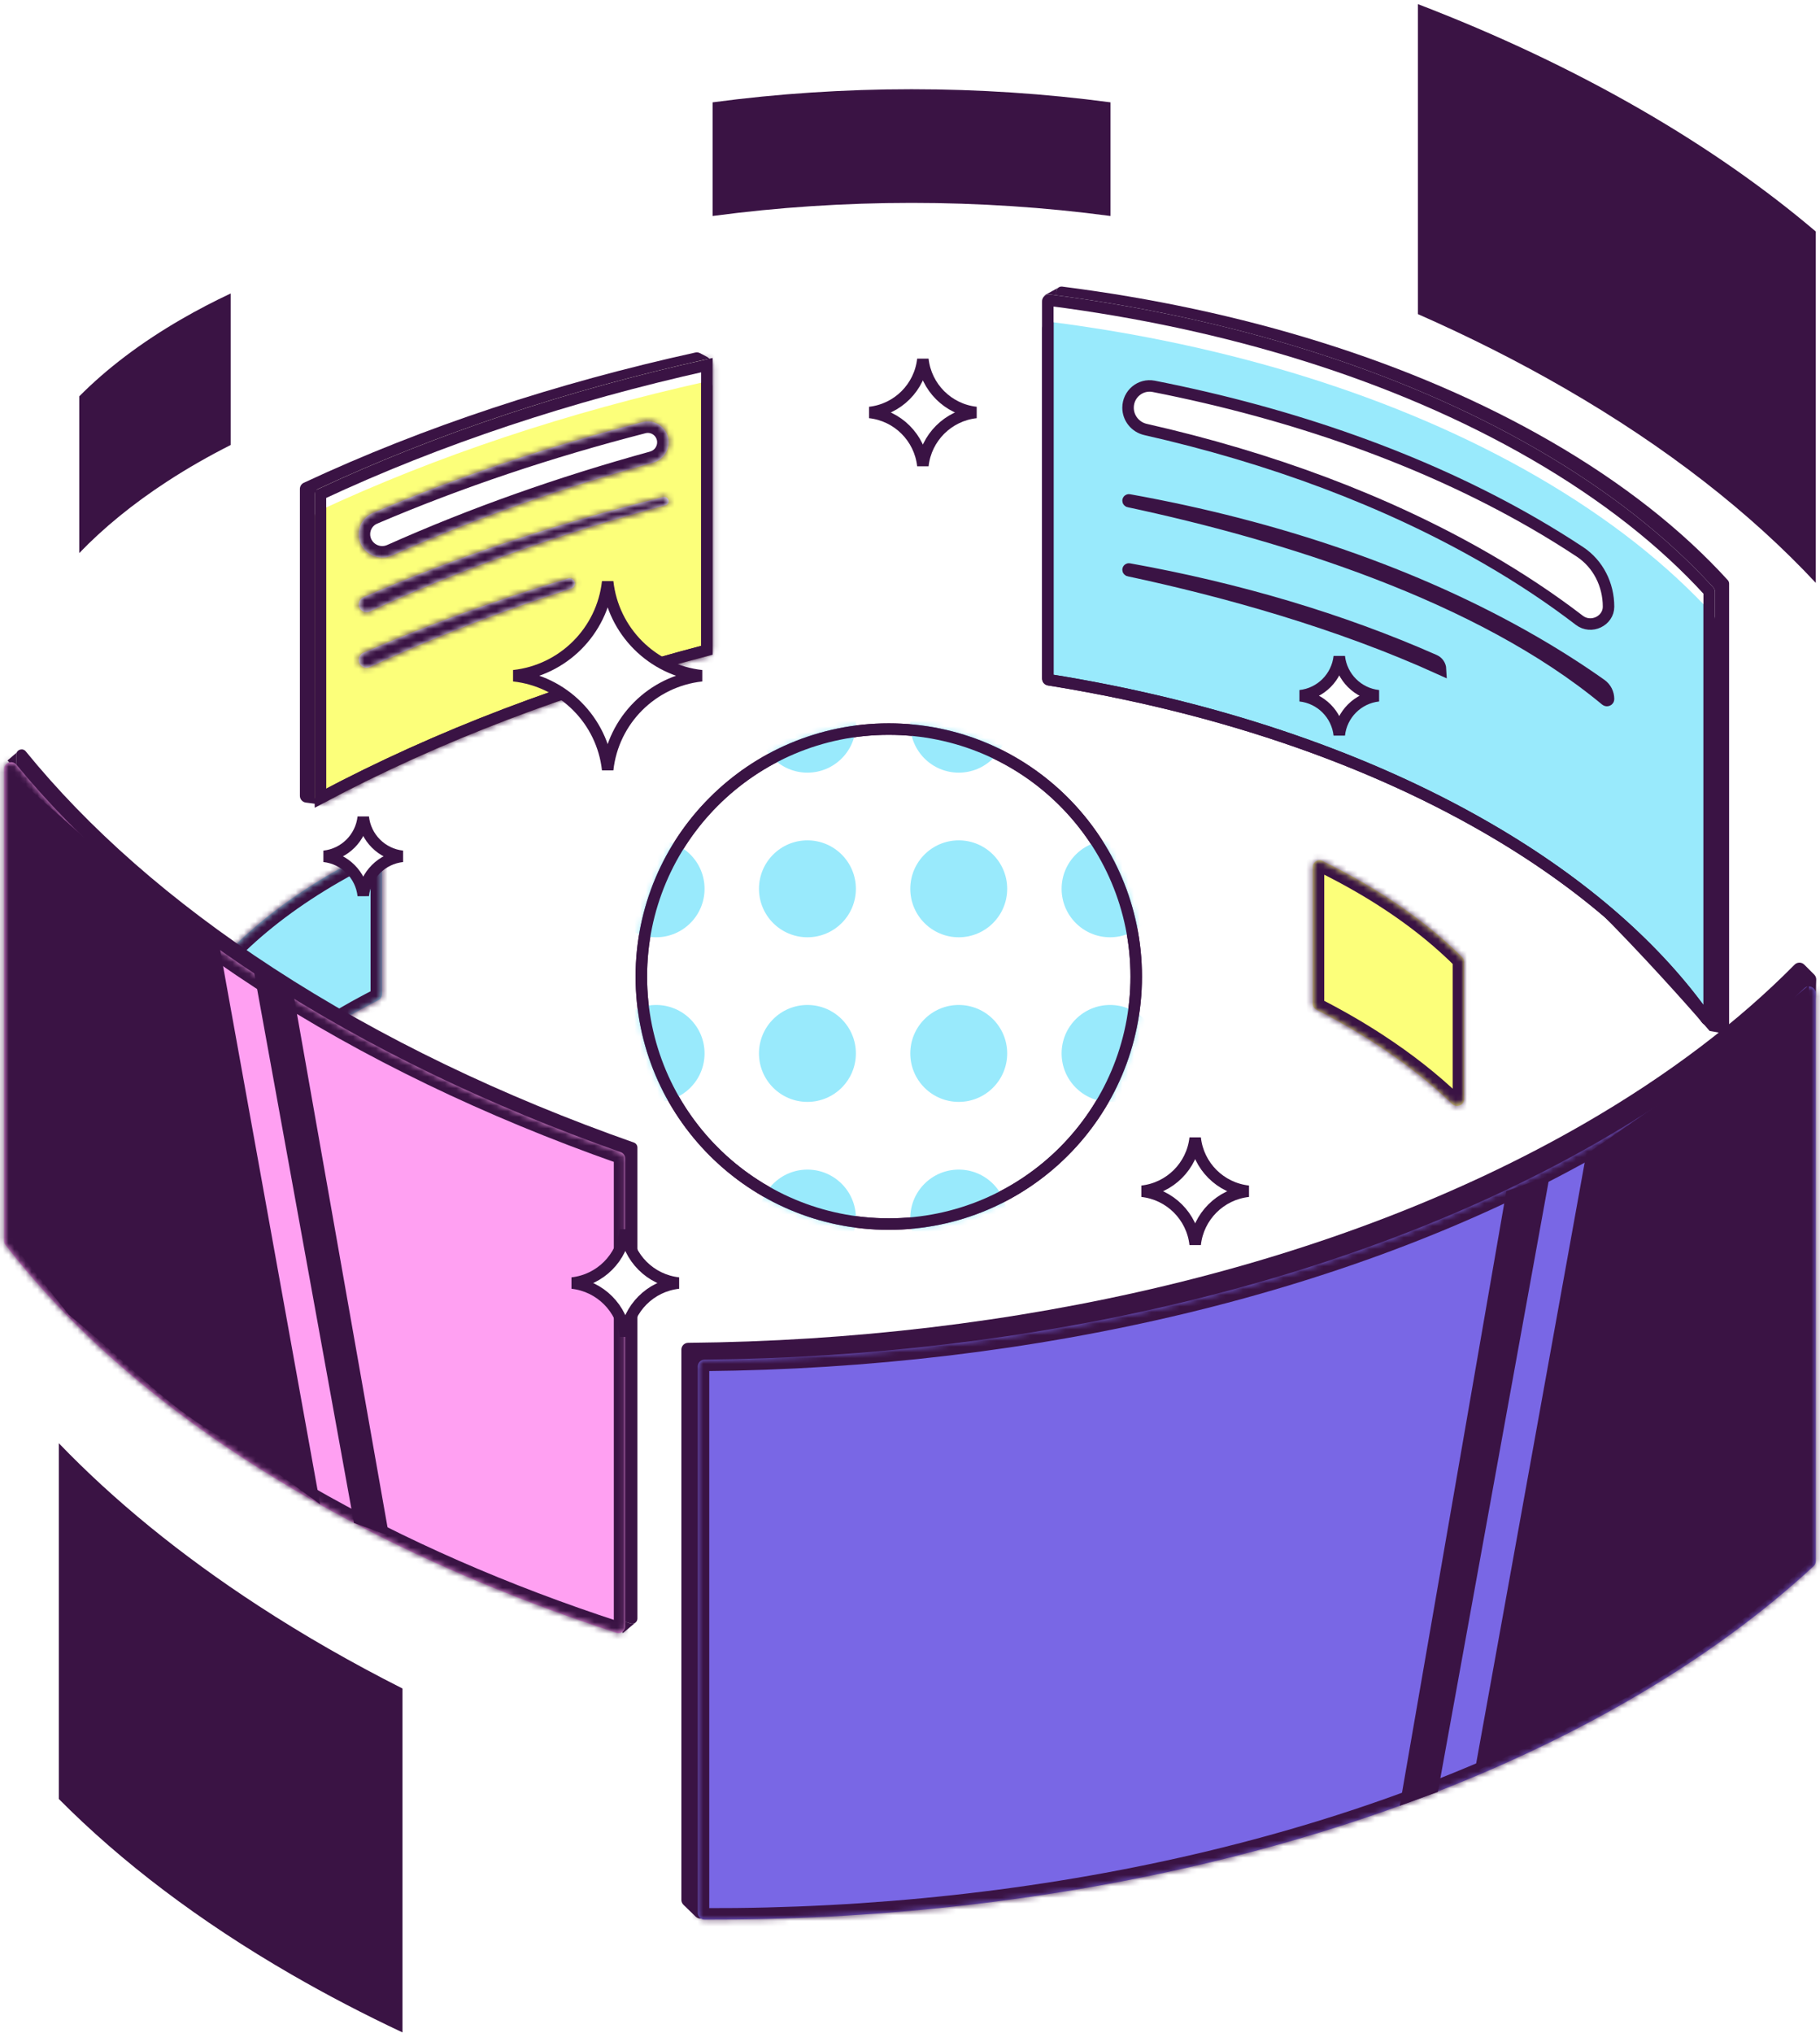 <svg width="317" height="354" viewBox="0 0 317 354" fill="none" xmlns="http://www.w3.org/2000/svg">
<mask id="path-1-inside-1_3562_1301" fill="white">
<path fill-rule="evenodd" clip-rule="evenodd" d="M40.173 165.857C40.173 165.544 40.296 165.244 40.518 165.023C45.244 160.33 51.089 155.908 58.052 151.888C60.255 150.617 62.526 149.41 64.86 148.268C65.641 147.886 66.545 148.459 66.545 149.328V173.116C66.545 173.564 66.293 173.973 65.894 174.177C62.273 176.033 58.8 178.036 55.501 180.185C50.446 183.478 46.032 186.963 42.256 190.585C41.486 191.325 40.173 190.789 40.173 189.721V165.857Z"/>
</mask>
<path fill-rule="evenodd" clip-rule="evenodd" d="M40.173 165.857C40.173 165.544 40.296 165.244 40.518 165.023C45.244 160.33 51.089 155.908 58.052 151.888C60.255 150.617 62.526 149.41 64.86 148.268C65.641 147.886 66.545 148.459 66.545 149.328V173.116C66.545 173.564 66.293 173.973 65.894 174.177C62.273 176.033 58.8 178.036 55.501 180.185C50.446 183.478 46.032 186.963 42.256 190.585C41.486 191.325 40.173 190.789 40.173 189.721V165.857Z" fill="#99EAFC"/>
<path d="M58.052 151.888L57.052 150.156H57.052L58.052 151.888ZM55.501 180.185L56.593 181.861L55.501 180.185ZM65.894 174.177L66.807 175.957L65.894 174.177ZM64.86 148.268L63.981 146.471L64.86 148.268ZM40.518 165.023L41.928 166.442L40.518 165.023ZM41.928 166.442C46.515 161.886 52.217 157.566 59.052 153.62L57.052 150.156C49.96 154.25 43.973 158.773 39.109 163.604L41.928 166.442ZM59.052 153.62C61.213 152.372 63.444 151.187 65.739 150.064L63.981 146.471C61.608 147.633 59.296 148.861 57.052 150.156L59.052 153.62ZM64.545 149.328V173.116H68.545V149.328H64.545ZM64.982 172.397C61.303 174.282 57.769 176.32 54.409 178.509L56.593 181.861C59.83 179.752 63.243 177.783 66.807 175.957L64.982 172.397ZM54.409 178.509C49.26 181.863 44.746 185.425 40.872 189.142L43.641 192.029C47.318 188.501 51.632 185.093 56.593 181.861L54.409 178.509ZM42.173 189.721V165.857H38.173V189.721H42.173ZM64.545 173.116C64.545 172.807 64.719 172.532 64.982 172.397L66.807 175.957C67.867 175.413 68.545 174.321 68.545 173.116H64.545ZM65.739 150.064C65.168 150.344 64.545 149.912 64.545 149.328H68.545C68.545 147.005 66.114 145.428 63.981 146.471L65.739 150.064ZM40.872 189.142C41.121 188.902 41.464 188.89 41.688 188.982C41.918 189.077 42.173 189.347 42.173 189.721H38.173C38.173 192.632 41.658 193.931 43.641 192.029L40.872 189.142ZM39.109 163.604C38.503 164.206 38.173 165.02 38.173 165.857H42.173C42.173 166.069 42.09 166.282 41.928 166.442L39.109 163.604Z" fill="#3A1344" mask="url(#path-1-inside-1_3562_1301)"/>
<mask id="path-3-inside-2_3562_1301" fill="white">
<path fill-rule="evenodd" clip-rule="evenodd" d="M255.021 167.518C255.021 167.205 254.898 166.905 254.676 166.684C249.95 161.989 244.105 157.567 237.14 153.546C234.938 152.275 232.667 151.069 230.334 149.927C229.553 149.545 228.649 150.118 228.649 150.988V174.777C228.649 175.225 228.902 175.634 229.3 175.838C232.921 177.694 236.393 179.697 239.691 181.845C244.747 185.139 249.162 188.625 252.938 192.248C253.708 192.987 255.021 192.451 255.021 191.383V167.518Z"/>
</mask>
<path fill-rule="evenodd" clip-rule="evenodd" d="M255.021 167.518C255.021 167.205 254.898 166.905 254.676 166.684C249.95 161.989 244.105 157.567 237.14 153.546C234.938 152.275 232.667 151.069 230.334 149.927C229.553 149.545 228.649 150.118 228.649 150.988V174.777C228.649 175.225 228.902 175.634 229.3 175.838C232.921 177.694 236.393 179.697 239.691 181.845C244.747 185.139 249.162 188.625 252.938 192.248C253.708 192.987 255.021 192.451 255.021 191.383V167.518Z" fill="#FCFF7A"/>
<path d="M237.14 153.546L238.14 151.814H238.14L237.14 153.546ZM239.691 181.845L240.783 180.169L239.691 181.845ZM229.3 175.838L228.388 177.618L229.3 175.838ZM230.334 149.927L231.213 148.131L230.334 149.927ZM254.676 166.684L253.267 168.103L254.676 166.684ZM253.267 168.103C248.679 163.546 242.976 159.225 236.14 155.278L238.14 151.814C245.233 155.909 251.221 160.433 256.086 165.265L253.267 168.103ZM236.14 155.278C233.98 154.031 231.749 152.846 229.455 151.724L231.213 148.131C233.586 149.292 235.897 150.52 238.14 151.814L236.14 155.278ZM230.649 150.988V174.777H226.649V150.988H230.649ZM230.212 174.058C233.891 175.944 237.423 177.981 240.783 180.169L238.599 183.521C235.363 181.413 231.951 179.444 228.388 177.618L230.212 174.058ZM240.783 180.169C245.933 183.524 250.448 187.086 254.323 190.805L251.553 193.691C247.876 190.163 243.562 186.754 238.599 183.521L240.783 180.169ZM253.021 191.383V167.518H257.021V191.383H253.021ZM230.649 174.777C230.649 174.468 230.476 174.193 230.212 174.058L228.388 177.618C227.327 177.075 226.649 175.982 226.649 174.777H230.649ZM229.455 151.724C230.026 152.003 230.649 151.572 230.649 150.988H226.649C226.649 148.665 229.081 147.087 231.213 148.131L229.455 151.724ZM254.323 190.805C254.073 190.565 253.73 190.552 253.506 190.644C253.276 190.739 253.021 191.01 253.021 191.383H257.021C257.021 194.295 253.536 195.593 251.553 193.691L254.323 190.805ZM256.086 165.265C256.691 165.867 257.021 166.681 257.021 167.518H253.021C253.021 167.73 253.105 167.942 253.267 168.103L256.086 165.265Z" fill="#3A1344" mask="url(#path-3-inside-2_3562_1301)"/>
<g filter="url(#filter0_b_3562_1301)">
<path d="M184.758 117.998C184.31 117.927 183.98 117.541 183.98 117.088V53.21V50.821C183.98 50.538 184.107 50.287 184.305 50.119C184.494 49.96 184.746 49.876 185.013 49.91C216.173 53.866 245.806 62.839 270.039 76.829C282.715 84.146 293.013 92.317 300.933 101.02C301.086 101.188 301.17 101.408 301.17 101.636V179.027C301.17 179.599 300.655 180.032 300.091 179.934L297.777 179.529C297.777 179.529 273.001 150.643 260.874 143.642C238.962 130.992 212.636 122.444 184.758 117.998Z" fill="#3A1344"/>
<path d="M183.98 50.821C183.98 50.538 184.107 50.287 184.305 50.119L181.978 51.395L183.98 53.21V50.821Z" fill="#3A1344"/>
</g>
<path d="M182.669 118.374C182.574 118.359 182.508 118.278 182.508 118.188V52.449C182.508 52.337 182.606 52.254 182.712 52.267C213.662 56.229 243.05 65.157 267.068 79.022C279.632 86.275 289.822 94.358 297.653 102.945C297.681 102.976 297.698 103.018 297.698 103.065V177.335C297.698 177.398 297.681 177.429 297.663 177.451C297.64 177.48 297.594 177.514 297.528 177.534C297.461 177.554 297.399 177.552 297.353 177.538C297.315 177.527 297.277 177.505 297.239 177.451C288.691 165.279 275.899 153.916 258.902 144.103C236.923 131.415 210.558 122.845 182.669 118.374Z" fill="#99EAFC" stroke="#3A1344" stroke-width="2"/>
<path fill-rule="evenodd" clip-rule="evenodd" d="M181.508 57.209C181.508 56.497 182.132 55.945 182.839 56.035C213.89 60.011 243.411 68.971 267.568 82.916C280.206 90.213 290.481 98.357 298.392 107.032C298.59 107.249 298.698 107.532 298.698 107.825V103.064C298.698 102.77 298.59 102.488 298.392 102.27C290.481 93.596 280.206 85.451 267.568 78.155C243.411 64.21 213.89 55.249 182.839 51.274C182.132 51.184 181.508 51.736 181.508 52.448V57.209Z" fill="white"/>
<path d="M182.669 118.374C182.574 118.359 182.508 118.278 182.508 118.188V52.449C182.508 52.337 182.606 52.254 182.712 52.267C213.662 56.229 243.05 65.157 267.068 79.022C279.632 86.275 289.822 94.358 297.653 102.945C297.681 102.976 297.698 103.018 297.698 103.065V177.335C297.698 177.398 297.681 177.429 297.663 177.451C297.64 177.48 297.594 177.514 297.528 177.534C297.461 177.554 297.399 177.552 297.353 177.538C297.315 177.527 297.277 177.505 297.239 177.451C288.691 165.279 275.899 153.916 258.902 144.103C236.923 131.415 210.558 122.845 182.669 118.374Z" stroke="#3A1344" stroke-width="2"/>
<path d="M200.946 67.277C225.131 72.033 247.824 79.973 267.067 91.082C269.895 92.715 272.603 94.39 275.191 96.103C278.353 98.196 280.167 101.805 280.167 105.648C280.167 108.121 277.143 109.6 275.079 108.016C270.195 104.268 264.802 100.675 258.902 97.269C241.408 87.17 221.137 79.681 199.534 74.791C197.749 74.387 196.478 72.814 196.478 71.002C196.478 68.612 198.629 66.822 200.946 67.277Z" fill="white" stroke="#3A1344" stroke-width="2"/>
<path d="M196.649 87.05C222.44 91.688 246.688 99.899 267.067 111.664C271.268 114.089 275.204 116.607 278.876 119.206C279.687 119.78 280.167 120.723 280.167 121.733C280.167 121.838 280.115 121.92 280.009 121.969C279.9 122.019 279.79 122.006 279.701 121.932C257.636 103.612 223.367 93.055 196.593 87.342C196.527 87.328 196.478 87.272 196.478 87.195C196.478 87.101 196.561 87.034 196.649 87.05Z" fill="white" stroke="#3A1344" stroke-width="2"/>
<path d="M196.648 99.081C215.509 102.473 233.547 107.776 249.851 114.984C250.47 115.257 250.879 115.86 250.912 116.54C233.115 108.446 213.401 102.96 196.596 99.374C196.527 99.359 196.478 99.299 196.478 99.226C196.478 99.132 196.562 99.065 196.648 99.081Z" fill="white" stroke="#3A1344" stroke-width="2"/>
<g filter="url(#filter1_b_3562_1301)">
<path d="M120.572 113.12C121.14 113.018 121.556 112.549 121.582 111.972L123.784 63.253C123.804 62.795 123.559 62.366 123.154 62.151L121.921 61.498C121.673 61.367 121.386 61.328 121.112 61.388C96.925 66.72 73.876 74.281 52.914 84.072C52.498 84.267 52.233 84.685 52.233 85.144V138.582C52.233 139.177 52.675 139.68 53.265 139.758L55.551 140.058C54.355 138.353 106.457 115.666 120.572 113.12Z" fill="#3A1344"/>
</g>
<mask id="path-13-inside-3_3562_1301" fill="white">
<path fill-rule="evenodd" clip-rule="evenodd" d="M123.23 114.241C123.754 114.104 124.12 113.632 124.12 113.091V63.811C124.12 63.053 123.419 62.49 122.68 62.655C98.864 67.973 76.166 75.46 55.498 85.114C55.082 85.308 54.817 85.726 54.817 86.186V138.67C54.817 139.569 55.778 140.142 56.572 139.72C76.805 128.965 99.349 120.472 123.23 114.241Z"/>
</mask>
<path fill-rule="evenodd" clip-rule="evenodd" d="M123.23 114.241C123.754 114.104 124.12 113.632 124.12 113.091V63.811C124.12 63.053 123.419 62.49 122.68 62.655C98.864 67.973 76.166 75.46 55.498 85.114C55.082 85.308 54.817 85.726 54.817 86.186V138.67C54.817 139.569 55.778 140.142 56.572 139.72C76.805 128.965 99.349 120.472 123.23 114.241Z" fill="#FCFF7A"/>
<path d="M56.572 139.72L55.633 137.954L56.572 139.72ZM55.498 85.114L56.344 86.926L55.498 85.114ZM123.23 114.241L123.735 116.176L123.23 114.241ZM122.12 113.091V63.811H126.12V113.091H122.12ZM123.116 64.607C99.423 69.898 76.865 77.34 56.344 86.926L54.652 83.302C75.467 73.579 98.305 66.049 122.244 60.703L123.116 64.607ZM56.817 86.186V138.67H52.817V86.186H56.817ZM55.633 137.954C76.022 127.117 98.714 118.571 122.725 112.305L123.735 116.176C99.983 122.374 77.588 130.814 57.51 141.486L55.633 137.954ZM56.817 138.67C56.817 138.048 56.16 137.673 55.633 137.954L57.51 141.486C55.395 142.61 52.817 141.089 52.817 138.67H56.817ZM56.344 86.926C56.636 86.79 56.817 86.499 56.817 86.186H52.817C52.817 84.954 53.528 83.827 54.652 83.302L56.344 86.926ZM122.12 63.811C122.12 64.329 122.601 64.722 123.116 64.607L122.244 60.703C124.237 60.258 126.12 61.777 126.12 63.811H122.12ZM126.12 113.091C126.12 114.546 125.135 115.811 123.735 116.176L122.725 112.305C122.372 112.398 122.12 112.718 122.12 113.091H126.12Z" fill="#3A1344" mask="url(#path-13-inside-3_3562_1301)"/>
<path fill-rule="evenodd" clip-rule="evenodd" d="M54.819 139.164V89.881C54.819 89.524 55.024 89.2 55.347 89.049C76.149 79.317 99.012 71.783 123.004 66.447C123.563 66.323 124.093 66.734 124.121 67.298V63.479C124.121 62.892 123.577 62.455 123.003 62.582C99.011 67.918 76.148 75.452 55.346 85.184C55.023 85.335 54.817 85.659 54.817 86.016V139.118C54.817 139.133 54.818 139.149 54.819 139.164Z" fill="white"/>
<path d="M123.12 113.241C99.008 119.522 76.242 128.104 55.816 138.994V86.071C76.503 76.398 99.244 68.901 123.12 63.584V113.241Z" stroke="#3A1344" stroke-width="2"/>
<mask id="path-17-inside-4_3562_1301" fill="white">
<path fill-rule="evenodd" clip-rule="evenodd" d="M113.745 80.569C115.342 80.129 116.457 78.682 116.457 77.025C116.457 74.655 114.237 72.911 111.942 73.501C95.532 77.721 79.744 83.005 64.891 89.353C63.422 89.981 62.477 91.43 62.477 93.028C62.477 95.983 65.558 97.936 68.257 96.731C82.595 90.327 97.856 84.94 113.745 80.569Z"/>
</mask>
<path fill-rule="evenodd" clip-rule="evenodd" d="M113.745 80.569C115.342 80.129 116.457 78.682 116.457 77.025C116.457 74.655 114.237 72.911 111.942 73.501C95.532 77.721 79.744 83.005 64.891 89.353C63.422 89.981 62.477 91.43 62.477 93.028C62.477 95.983 65.558 97.936 68.257 96.731C82.595 90.327 97.856 84.94 113.745 80.569Z" fill="white"/>
<path d="M68.257 96.731L69.072 98.557L68.257 96.731ZM64.891 89.353L64.105 87.514L64.891 89.353ZM112.44 75.438C96.12 79.635 80.429 84.888 65.677 91.192L64.105 87.514C79.059 81.123 94.944 75.808 111.443 71.564L112.44 75.438ZM67.441 94.904C81.88 88.456 97.237 83.036 113.215 78.64L114.276 82.497C98.475 86.844 83.311 92.198 69.072 98.557L67.441 94.904ZM64.477 93.028C64.477 94.498 66.033 95.533 67.441 94.904L69.072 98.557C65.084 100.338 60.477 97.468 60.477 93.028H64.477ZM65.677 91.192C64.954 91.501 64.477 92.22 64.477 93.028H60.477C60.477 90.639 61.889 88.46 64.105 87.514L65.677 91.192ZM114.457 77.025C114.457 75.944 113.452 75.178 112.44 75.438L111.443 71.564C115.022 70.644 118.457 73.367 118.457 77.025H114.457ZM118.457 77.025C118.457 79.591 116.732 81.822 114.276 82.497L113.215 78.64C113.953 78.437 114.457 77.772 114.457 77.025H118.457Z" fill="#3A1344" mask="url(#path-17-inside-4_3562_1301)"/>
<mask id="path-19-inside-5_3562_1301" fill="white">
<path fill-rule="evenodd" clip-rule="evenodd" d="M115.912 87.982C116.234 87.896 116.459 87.604 116.459 87.27C116.459 86.793 116.012 86.442 115.548 86.556C97.251 91.064 79.689 96.88 63.292 104.005C62.798 104.22 62.479 104.708 62.479 105.246C62.479 106.243 63.517 106.9 64.421 106.48C80.506 99.005 97.812 92.839 115.912 87.982Z"/>
</mask>
<path fill-rule="evenodd" clip-rule="evenodd" d="M115.912 87.982C116.234 87.896 116.459 87.604 116.459 87.27C116.459 86.793 116.012 86.442 115.548 86.556C97.251 91.064 79.689 96.88 63.292 104.005C62.798 104.22 62.479 104.708 62.479 105.246C62.479 106.243 63.517 106.9 64.421 106.48C80.506 99.005 97.812 92.839 115.912 87.982Z" fill="white"/>
<path d="M64.421 106.48L63.578 104.666L64.421 106.48ZM63.292 104.005L64.089 105.839L63.292 104.005ZM116.027 88.498C97.827 92.982 80.374 98.764 64.089 105.839L62.495 102.171C79.005 94.997 96.674 89.146 115.07 84.614L116.027 88.498ZM63.578 104.666C79.778 97.138 97.194 90.934 115.394 86.05L116.431 89.914C98.43 94.744 81.234 100.872 65.264 108.294L63.578 104.666ZM64.479 105.246C64.479 104.769 63.989 104.475 63.578 104.666L65.264 108.294C63.045 109.325 60.479 107.716 60.479 105.246H64.479ZM64.089 105.839C64.329 105.735 64.479 105.5 64.479 105.246H60.479C60.479 103.915 61.266 102.704 62.495 102.171L64.089 105.839ZM114.459 87.27C114.459 88.089 115.227 88.695 116.027 88.498L115.07 84.614C116.796 84.189 118.459 85.497 118.459 87.27H114.459ZM118.459 87.27C118.459 88.511 117.624 89.594 116.431 89.914L115.394 86.05C114.845 86.198 114.459 86.696 114.459 87.27H118.459Z" fill="#3A1344" mask="url(#path-19-inside-5_3562_1301)"/>
<mask id="path-21-inside-6_3562_1301" fill="white">
<path fill-rule="evenodd" clip-rule="evenodd" d="M99.505 102.489C99.885 102.367 100.144 102.013 100.144 101.614C100.144 101.001 99.554 100.56 98.966 100.735C86.61 104.419 74.671 108.733 63.292 113.677C62.797 113.892 62.479 114.38 62.479 114.919C62.479 115.915 63.517 116.573 64.421 116.153C75.576 110.969 87.318 106.414 99.505 102.489Z"/>
</mask>
<path fill-rule="evenodd" clip-rule="evenodd" d="M99.505 102.489C99.885 102.367 100.144 102.013 100.144 101.614C100.144 101.001 99.554 100.56 98.966 100.735C86.61 104.419 74.671 108.733 63.292 113.677C62.797 113.892 62.479 114.38 62.479 114.919C62.479 115.915 63.517 116.573 64.421 116.153C75.576 110.969 87.318 106.414 99.505 102.489Z" fill="white"/>
<path d="M64.421 116.153L65.264 117.966L64.421 116.153ZM99.538 102.651C87.252 106.314 75.389 110.601 64.089 115.511L62.495 111.843C73.952 106.864 85.967 102.524 98.395 98.818L99.538 102.651ZM63.578 114.339C74.813 109.118 86.632 104.534 98.892 100.586L100.118 104.393C88.004 108.295 76.339 112.82 65.264 117.966L63.578 114.339ZM64.479 114.919C64.479 114.441 63.989 114.148 63.578 114.339L65.264 117.966C63.045 118.997 60.479 117.389 60.479 114.919H64.479ZM64.089 115.511C64.329 115.407 64.479 115.172 64.479 114.919H60.479C60.479 113.587 61.267 112.376 62.495 111.843L64.089 115.511ZM98.144 101.614C98.144 102.334 98.838 102.86 99.538 102.651L98.395 98.818C100.27 98.259 102.144 99.668 102.144 101.614H98.144ZM102.144 101.614C102.144 102.885 101.322 104.005 100.118 104.393L98.892 100.586C98.448 100.729 98.144 101.142 98.144 101.614H102.144Z" fill="#3A1344" mask="url(#path-21-inside-6_3562_1301)"/>
<path d="M246.963 0.716C260.701 5.986 273.74 12.118 285.852 19.11C297.33 25.736 307.468 32.842 316.266 40.316V101.5C304.906 89.324 290.321 77.885 272.511 67.604C264.389 62.915 255.85 58.613 246.963 54.698L246.963 0.716Z" fill="#3A1344"/>
<circle cx="44.098" cy="44.098" r="43.098" transform="matrix(1 0 0 -1 110.705 214.16)" fill="white" stroke="#3A1344" stroke-width="2"/>
<g filter="url(#filter2_b_3562_1301)">
<path d="M119.038 331.696C118.808 331.472 118.679 331.166 118.679 330.845V235.026C118.679 234.374 119.205 233.844 119.858 233.838C176.448 233.316 232.763 220.59 275.945 195.661C290.58 187.212 302.788 177.892 312.567 167.99C313.032 167.519 313.792 167.513 314.26 167.981L315.998 169.719C316.229 169.95 316.355 170.266 316.345 170.593L313.424 268.95C313.414 269.266 313.279 269.565 313.047 269.78C304.089 278.089 293.358 285.943 280.855 293.161C240.86 316.25 130.575 332.828 122.086 334.078C121.722 334.132 121.412 334.004 121.149 333.747L119.038 331.696Z" fill="#3A1344"/>
</g>
<mask id="path-26-inside-7_3562_1301" fill="white">
<path fill-rule="evenodd" clip-rule="evenodd" d="M122.715 334.281C122.063 334.279 121.536 333.749 121.536 333.097V237.954C121.536 237.302 122.063 236.772 122.715 236.766C179.304 236.244 235.618 223.518 278.799 198.59C292.835 190.487 304.637 181.583 314.206 172.133C314.964 171.385 316.266 171.916 316.266 172.982V271.857C316.266 272.186 316.13 272.499 315.889 272.723C306.933 281.027 296.207 288.876 283.711 296.09C239.281 321.739 180.947 334.47 122.715 334.281Z"/>
</mask>
<path fill-rule="evenodd" clip-rule="evenodd" d="M122.715 334.281C122.063 334.279 121.536 333.749 121.536 333.097V237.954C121.536 237.302 122.063 236.772 122.715 236.766C179.304 236.244 235.618 223.518 278.799 198.59C292.835 190.487 304.637 181.583 314.206 172.133C314.964 171.385 316.266 171.916 316.266 172.982V271.857C316.266 272.186 316.13 272.499 315.889 272.723C306.933 281.027 296.207 288.876 283.711 296.09C239.281 321.739 180.947 334.47 122.715 334.281Z" fill="#7967E5"/>
<path d="M278.799 198.59L279.799 200.322L278.799 198.59ZM283.711 296.09L282.711 294.358L283.711 296.09ZM315.889 272.723L317.249 274.189L315.889 272.723ZM314.206 172.133L315.611 173.556L314.206 172.133ZM122.715 236.766L122.696 234.766L122.715 236.766ZM122.715 334.281L122.721 332.281L122.715 334.281ZM123.536 333.097V237.954H119.536V333.097H123.536ZM122.733 238.766C179.577 238.241 236.25 225.463 279.799 200.322L277.799 196.858C234.987 221.573 179.032 234.246 122.696 234.766L122.733 238.766ZM279.799 200.322C293.962 192.146 305.905 183.142 315.611 173.556L312.801 170.71C303.369 180.025 291.707 188.828 277.799 196.858L279.799 200.322ZM314.266 172.982V271.857H318.266V172.982H314.266ZM314.529 271.256C305.696 279.447 295.094 287.209 282.711 294.358L284.711 297.822C297.321 290.542 308.171 282.607 317.249 274.189L314.529 271.256ZM282.711 294.358C238.659 319.789 180.694 332.469 122.721 332.281L122.708 336.281C181.2 336.471 239.903 323.69 284.711 297.822L282.711 294.358ZM314.266 271.857C314.266 271.634 314.358 271.414 314.529 271.256L317.249 274.189C317.902 273.584 318.266 272.737 318.266 271.857H314.266ZM315.611 173.556C315.137 174.025 314.266 173.735 314.266 172.982H318.266C318.266 170.098 314.792 168.744 312.801 170.71L315.611 173.556ZM123.536 237.954C123.536 238.403 123.174 238.762 122.733 238.766L122.696 234.766C120.951 234.783 119.536 236.2 119.536 237.954H123.536ZM119.536 333.097C119.536 334.847 120.95 336.275 122.708 336.281L122.721 332.281C123.175 332.283 123.536 332.651 123.536 333.097H119.536Z" fill="#3A1344" mask="url(#path-26-inside-7_3562_1301)"/>
<g filter="url(#filter3_b_3562_1301)">
<path d="M109.822 282.716C110.115 282.811 110.411 282.751 110.636 282.592C110.676 282.563 110.714 282.532 110.749 282.497C110.916 282.333 111.023 282.103 111.023 281.842V199.834C111.023 199.443 110.775 199.094 110.406 198.964C87.618 190.948 66.384 180.807 47.636 168.594C29.71 156.916 15.337 144.176 4.491 130.845C4.229 130.522 3.84 130.44 3.504 130.537C3.244 130.612 3.016 130.795 2.903 131.055C2.855 131.166 2.827 131.291 2.827 131.428V134.108V214.424C2.827 214.626 2.893 214.822 3.016 214.982C15.226 230.856 32.604 245.725 55.15 258.741C71.274 268.049 89.039 275.831 107.908 282.087C108.545 282.299 109.183 282.508 109.822 282.716Z" fill="#3A1344"/>
<path d="M2.827 131.428C2.827 131.291 2.855 131.166 2.903 131.055L1.312 132.425L2.827 134.108V131.428Z" fill="#3A1344"/>
<path d="M110.636 282.592C110.411 282.751 110.115 282.811 109.822 282.716C109.183 282.508 108.545 282.299 107.908 282.087L108.487 284.388L110.636 282.592Z" fill="#3A1344"/>
</g>
<mask id="path-29-inside-8_3562_1301" fill="white">
<path fill-rule="evenodd" clip-rule="evenodd" d="M107.365 284.339C108.129 284.589 108.912 284.018 108.912 283.214V201.759C108.912 201.254 108.593 200.805 108.117 200.638C85.397 192.631 64.224 182.512 45.526 170.331C27.868 158.827 13.657 146.293 2.87 133.178C2.153 132.307 0.716 132.808 0.716 133.936V216.069C0.716 216.33 0.801 216.582 0.96 216.789C13.168 232.636 30.527 247.481 53.04 260.478C69.609 270.043 87.912 277.997 107.365 284.339Z"/>
</mask>
<path fill-rule="evenodd" clip-rule="evenodd" d="M107.365 284.339C108.129 284.589 108.912 284.018 108.912 283.214V201.759C108.912 201.254 108.593 200.805 108.117 200.638C85.397 192.631 64.224 182.512 45.526 170.331C27.868 158.827 13.657 146.293 2.87 133.178C2.153 132.307 0.716 132.808 0.716 133.936V216.069C0.716 216.33 0.801 216.582 0.96 216.789C13.168 232.636 30.527 247.481 53.04 260.478C69.609 270.043 87.912 277.997 107.365 284.339Z" fill="#FFA0F2"/>
<path d="M45.526 170.331L46.618 168.655L45.526 170.331ZM53.04 260.478L52.041 262.21L53.04 260.478ZM0.96 216.789L2.545 215.568L0.96 216.789ZM2.87 133.178L4.414 131.908L2.87 133.178ZM108.117 200.638L108.782 198.752L108.117 200.638ZM107.365 284.339L106.745 286.241L107.365 284.339ZM106.912 283.214V201.759H110.912V283.214H106.912ZM107.453 202.524C84.604 194.472 63.284 184.286 44.434 172.006L46.618 168.655C65.164 180.737 86.189 190.79 108.782 198.752L107.453 202.524ZM44.434 172.006C26.633 160.41 12.262 147.744 1.325 134.449L4.414 131.908C15.053 144.841 29.103 157.244 46.618 168.655L44.434 172.006ZM2.716 133.936V216.069H-1.284V133.936H2.716ZM2.545 215.568C14.563 231.17 31.708 245.853 54.04 258.746L52.041 262.21C29.347 249.109 11.772 234.102 -0.624 218.009L2.545 215.568ZM54.04 258.746C70.474 268.233 88.647 276.133 107.985 282.438L106.745 286.241C87.177 279.861 68.744 271.853 52.041 262.21L54.04 258.746ZM2.716 216.069C2.716 215.894 2.659 215.716 2.545 215.568L-0.624 218.009C-1.056 217.449 -1.284 216.766 -1.284 216.069H2.716ZM1.325 134.449C1.564 134.739 1.942 134.78 2.186 134.695C2.434 134.608 2.716 134.327 2.716 133.936H-1.284C-1.284 130.875 2.541 129.631 4.414 131.908L1.325 134.449ZM106.912 201.759C106.912 202.107 107.132 202.411 107.453 202.524L108.782 198.752C110.054 199.2 110.912 200.402 110.912 201.759H106.912ZM110.912 283.214C110.912 285.37 108.808 286.914 106.745 286.241L107.985 282.438C107.45 282.264 106.912 282.665 106.912 283.214H110.912Z" fill="#3A1344" mask="url(#path-29-inside-8_3562_1301)"/>
<path fill-rule="evenodd" clip-rule="evenodd" d="M10.244 313.272C21.106 324.22 34.635 334.526 50.83 343.876C57.022 347.45 63.455 350.799 70.101 353.924V294.034C61.348 289.612 52.97 284.816 45.038 279.648C31.382 270.752 19.788 261.239 10.244 251.318V313.272Z" fill="#3A1344"/>
<path fill-rule="evenodd" clip-rule="evenodd" d="M13.803 69.018C18.588 64.195 24.549 59.654 31.684 55.535C34.412 53.96 37.247 52.484 40.175 51.108V77.493C36.319 79.441 32.628 81.555 29.133 83.831C23.116 87.751 18.008 91.942 13.803 96.314V69.018Z" fill="#3A1344"/>
<path fill-rule="evenodd" clip-rule="evenodd" d="M193.423 37.614V17.822C170.646 14.778 146.896 14.778 124.12 17.822V37.614C146.896 34.57 170.646 34.57 193.423 37.614Z" fill="#3A1344"/>
<path d="M105.842 101.301C106.789 109.921 113.594 116.726 122.213 117.673C113.594 118.62 106.789 125.426 105.842 134.045C104.895 125.426 98.089 118.62 89.47 117.673C98.089 116.726 104.895 109.921 105.842 101.301Z" fill="white" stroke="#3A1344" stroke-width="2"/>
<path d="M208.17 198.173C208.706 203.053 212.558 206.905 217.438 207.442C212.558 207.978 208.706 211.83 208.17 216.71C207.633 211.83 203.781 207.978 198.901 207.442C203.781 206.905 207.633 203.053 208.17 198.173Z" fill="white" stroke="#3A1344" stroke-width="2"/>
<path d="M63.27 142.288C63.665 145.885 66.505 148.725 70.102 149.12C66.505 149.515 63.665 152.355 63.27 155.952C62.875 152.355 60.035 149.515 56.438 149.12C60.035 148.725 62.875 145.885 63.27 142.288Z" fill="white" stroke="#3A1344" stroke-width="2"/>
<path d="M233.269 114.327C233.664 117.924 236.504 120.764 240.101 121.159C236.504 121.554 233.664 124.394 233.269 127.991C232.874 124.394 230.034 121.554 226.438 121.159C230.034 120.764 232.874 117.924 233.269 114.327Z" fill="white" stroke="#3A1344" stroke-width="2"/>
<path d="M160.742 62.56C161.278 67.439 165.131 71.292 170.01 71.828C165.131 72.364 161.278 76.216 160.742 81.096C160.206 76.216 156.353 72.364 151.474 71.828C156.353 71.292 160.206 67.439 160.742 62.56Z" fill="white" stroke="#3A1344" stroke-width="2"/>
<path d="M256.857 308.508L276.265 201.04L294.689 188.211L315.075 171.591V228.204V272.092L308.713 277.805C294.599 289.271 286.641 294.322 272.356 301.177L256.857 308.508Z" fill="#3A1344"/>
<path d="M55.758 261.949L38.274 165.015L21 151.425L2.27 134.877V188.169V216.706L11.972 228.943C24.939 239.478 29.715 246.207 42.84 252.505L55.758 261.949Z" fill="#3A1344"/>
<path d="M250.442 312.047L269.914 204.725L262.367 207.442L243.801 314.462L250.442 312.047Z" fill="#3A1344"/>
<path d="M61.652 265.201L43.762 166.598L50.829 171.475L67.754 267.42L61.652 265.201Z" fill="#3A1344"/>
<mask id="mask0_3562_1301" style="mask-type:alpha" maskUnits="userSpaceOnUse" x="110" y="125" width="89" height="90">
<circle cx="44.098" cy="44.098" r="43.098" transform="matrix(1 0 0 -1 110.705 214.162)" fill="white" stroke="#3A1344" stroke-width="2"/>
</mask>
<g mask="url(#mask0_3562_1301)">
<path d="M122.717 126.11C122.717 130.771 118.94 134.549 114.279 134.549C109.619 134.549 105.841 130.771 105.841 126.11C105.841 121.45 109.619 117.672 114.279 117.672C118.94 117.672 122.717 121.45 122.717 126.11Z" fill="#99EAFC"/>
<path d="M122.717 154.777C122.717 159.438 118.94 163.216 114.279 163.216C109.619 163.216 105.841 159.438 105.841 154.777C105.841 150.117 109.619 146.339 114.279 146.339C118.94 146.339 122.717 150.117 122.717 154.777Z" fill="#99EAFC"/>
<path d="M122.717 183.444C122.717 188.105 118.94 191.883 114.279 191.883C109.619 191.883 105.841 188.105 105.841 183.444C105.841 178.784 109.619 175.006 114.279 175.006C118.94 175.006 122.717 178.784 122.717 183.444Z" fill="#99EAFC"/>
<path d="M122.717 212.111C122.717 216.772 118.94 220.55 114.279 220.55C109.619 220.55 105.841 216.772 105.841 212.111C105.841 207.451 109.619 203.673 114.279 203.673C118.94 203.673 122.717 207.451 122.717 212.111Z" fill="#99EAFC"/>
<path d="M149.073 126.11C149.073 130.771 145.295 134.549 140.634 134.549C135.974 134.549 132.196 130.771 132.196 126.11C132.196 121.45 135.974 117.672 140.634 117.672C145.295 117.672 149.073 121.45 149.073 126.11Z" fill="#99EAFC"/>
<path d="M149.073 154.777C149.073 159.438 145.295 163.216 140.634 163.216C135.974 163.216 132.196 159.438 132.196 154.777C132.196 150.117 135.974 146.339 140.634 146.339C145.295 146.339 149.073 150.117 149.073 154.777Z" fill="#99EAFC"/>
<path d="M149.073 183.444C149.073 188.105 145.295 191.883 140.634 191.883C135.974 191.883 132.196 188.105 132.196 183.444C132.196 178.784 135.974 175.006 140.634 175.006C145.295 175.006 149.073 178.784 149.073 183.444Z" fill="#99EAFC"/>
<path d="M149.073 212.111C149.073 216.772 145.295 220.55 140.634 220.55C135.974 220.55 132.196 216.772 132.196 212.111C132.196 207.451 135.974 203.673 140.634 203.673C145.295 203.673 149.073 207.451 149.073 212.111Z" fill="#99EAFC"/>
<path d="M175.428 126.11C175.428 130.771 171.65 134.549 166.99 134.549C162.329 134.549 158.551 130.771 158.551 126.11C158.551 121.45 162.329 117.672 166.99 117.672C171.65 117.672 175.428 121.45 175.428 126.11Z" fill="#99EAFC"/>
<path d="M175.428 154.777C175.428 159.438 171.65 163.216 166.99 163.216C162.329 163.216 158.551 159.438 158.551 154.777C158.551 150.117 162.329 146.339 166.99 146.339C171.65 146.339 175.428 150.117 175.428 154.777Z" fill="#99EAFC"/>
<path d="M175.428 183.444C175.428 188.105 171.65 191.883 166.99 191.883C162.329 191.883 158.551 188.105 158.551 183.444C158.551 178.784 162.329 175.006 166.99 175.006C171.65 175.006 175.428 178.784 175.428 183.444Z" fill="#99EAFC"/>
<path d="M175.428 212.111C175.428 216.772 171.65 220.55 166.99 220.55C162.329 220.55 158.551 216.772 158.551 212.111C158.551 207.451 162.329 203.673 166.99 203.673C171.65 203.673 175.428 207.451 175.428 212.111Z" fill="#99EAFC"/>
<path d="M201.783 126.11C201.783 130.771 198.005 134.549 193.345 134.549C188.685 134.549 184.907 130.771 184.907 126.11C184.907 121.45 188.685 117.672 193.345 117.672C198.005 117.672 201.783 121.45 201.783 126.11Z" fill="#99EAFC"/>
<path d="M201.783 154.777C201.783 159.438 198.005 163.216 193.345 163.216C188.685 163.216 184.907 159.438 184.907 154.777C184.907 150.117 188.685 146.339 193.345 146.339C198.005 146.339 201.783 150.117 201.783 154.777Z" fill="#99EAFC"/>
<path d="M201.783 183.444C201.783 188.105 198.005 191.883 193.345 191.883C188.685 191.883 184.907 188.105 184.907 183.444C184.907 178.784 188.685 175.006 193.345 175.006C198.005 175.006 201.783 178.784 201.783 183.444Z" fill="#99EAFC"/>
<path d="M201.783 212.111C201.783 216.772 198.005 220.55 193.345 220.55C188.685 220.55 184.907 216.772 184.907 212.111C184.907 207.451 188.685 203.673 193.345 203.673C198.005 203.673 201.783 207.451 201.783 212.111Z" fill="#99EAFC"/>
</g>
<circle cx="44.098" cy="44.098" r="43.098" transform="matrix(1 0 0 -1 110.705 214.16)" stroke="#3A1344" stroke-width="2"/>
<path d="M108.914 214.162C109.45 219.042 113.302 222.894 118.182 223.43C113.302 223.966 109.45 227.819 108.914 232.698C108.378 227.819 104.525 223.966 99.645 223.43C104.525 222.894 108.378 219.042 108.914 214.162Z" fill="white" stroke="#3A1344" stroke-width="2"/>
<defs>
<filter id="filter0_b_3562_1301" x="178.338" y="46.262" width="126.472" height="137.326" filterUnits="userSpaceOnUse" color-interpolation-filters="sRGB">
<feFlood flood-opacity="0" result="BackgroundImageFix"/>
<feGaussianBlur in="BackgroundImageFix" stdDeviation="1.82"/>
<feComposite in2="SourceAlpha" operator="in" result="effect1_backgroundBlur_3562_1301"/>
<feBlend mode="normal" in="SourceGraphic" in2="effect1_backgroundBlur_3562_1301" result="shape"/>
</filter>
<filter id="filter1_b_3562_1301" x="48.593" y="57.721" width="78.832" height="85.977" filterUnits="userSpaceOnUse" color-interpolation-filters="sRGB">
<feFlood flood-opacity="0" result="BackgroundImageFix"/>
<feGaussianBlur in="BackgroundImageFix" stdDeviation="1.82"/>
<feComposite in2="SourceAlpha" operator="in" result="effect1_backgroundBlur_3562_1301"/>
<feBlend mode="normal" in="SourceGraphic" in2="effect1_backgroundBlur_3562_1301" result="shape"/>
</filter>
<filter id="filter2_b_3562_1301" x="115.039" y="163.994" width="204.947" height="173.736" filterUnits="userSpaceOnUse" color-interpolation-filters="sRGB">
<feFlood flood-opacity="0" result="BackgroundImageFix"/>
<feGaussianBlur in="BackgroundImageFix" stdDeviation="1.82"/>
<feComposite in2="SourceAlpha" operator="in" result="effect1_backgroundBlur_3562_1301"/>
<feBlend mode="normal" in="SourceGraphic" in2="effect1_backgroundBlur_3562_1301" result="shape"/>
</filter>
<filter id="filter3_b_3562_1301" x="-2.327" y="126.859" width="116.991" height="161.169" filterUnits="userSpaceOnUse" color-interpolation-filters="sRGB">
<feFlood flood-opacity="0" result="BackgroundImageFix"/>
<feGaussianBlur in="BackgroundImageFix" stdDeviation="1.82"/>
<feComposite in2="SourceAlpha" operator="in" result="effect1_backgroundBlur_3562_1301"/>
<feBlend mode="normal" in="SourceGraphic" in2="effect1_backgroundBlur_3562_1301" result="shape"/>
</filter>
</defs>
</svg>